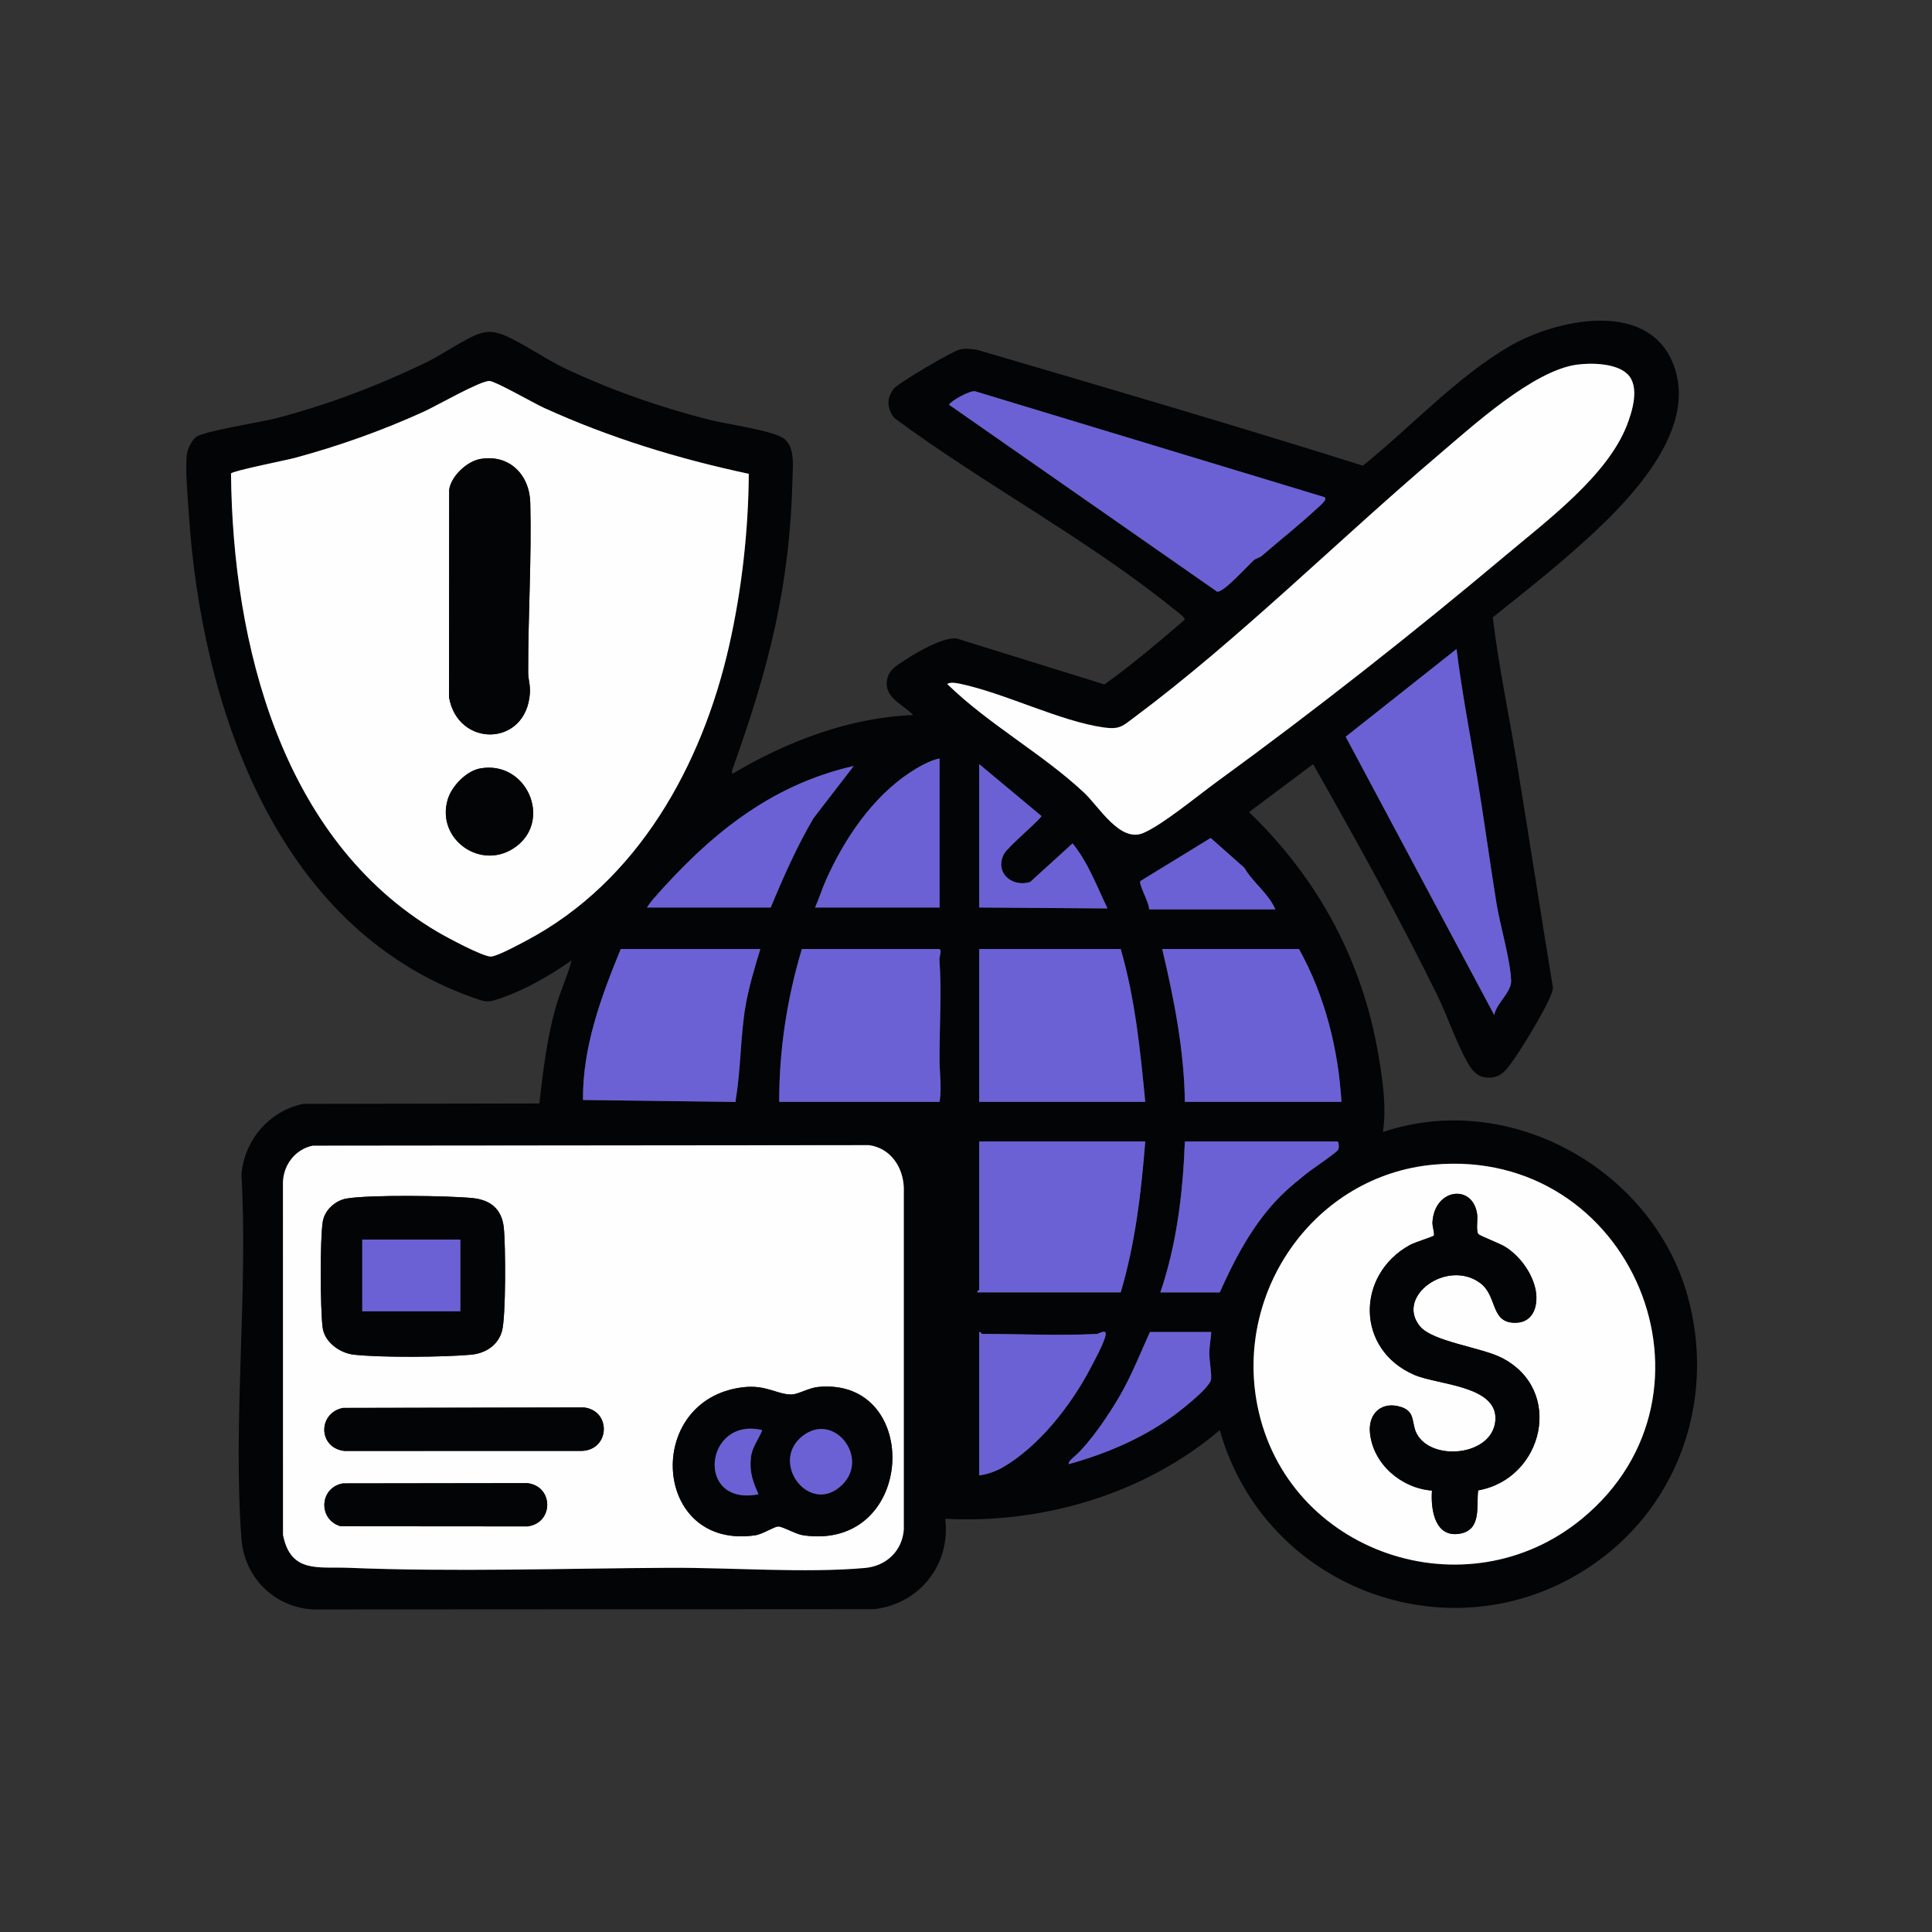 <svg viewBox="0 0 1024 1024" xmlns="http://www.w3.org/2000/svg" id="Layer_1">
  <rect x="0" y="0" width="1024" height="1024" fill="#333333" stroke="none"/>
  <defs>
    <style>
      .cls-1 {
        fill: none;
      }

      .cls-2 {
        fill: #6b61d5;
      }

      .cls-3 {
        fill: #030405;
      }

      .cls-4 {
        fill: #fefefe;
      }
    </style>
  </defs>
  <rect height="1024" width="1024" class="cls-1"></rect>
  <g>
    <path d="M791.22,327.2c2.97,25.22,8.35,50.43,12.49,75.59,6.62,40.21,12.77,80.5,19.38,120.72,0,5.52-15.94,31.15-20.06,37.02-4.4,6.26-7.52,11.83-16.47,10.42-3.02-.48-5.79-3.11-7.4-5.61-6.1-9.47-11.95-26.79-17.3-37.7-20.45-41.68-43.02-82.26-65.88-122.64l-33.95,25.43c36.64,35.27,60.25,78.92,68.68,129.36,2.21,13.22,4.18,26.87,2.3,40.2,67.04-22.63,142.83,19.73,161.49,87.01,14.62,52.7-3.41,108.35-47.58,140.41-73.35,53.24-176.25,16.56-200.41-69.41-39.63,33.7-93.59,49.74-145.51,46.99,2.95,24.19-13.56,45.14-37.62,47.88l-297.91.16c-20.43-1.45-35.98-17.11-37.5-37.5-4.65-62.26,3.59-130.22,0-193.07,1.6-18.23,14.64-33.53,32.62-37.38l125.27-.22c2.05-17.52,3.97-34.63,8.88-51.62,2.37-8.21,6.08-15.97,8.25-24.24-10.58,7.47-24.44,15.56-36.73,19.76-7.6,2.6-7.89,2.7-15.52,0-105.21-37.27-144.17-155.81-150.73-257.27-.53-8.12-1.97-23.51-.92-30.9.4-2.84,2.63-7.35,4.94-9.06,4.08-3.03,34.26-7.76,42.19-9.81,27.46-7.1,54.66-17.51,80.14-29.86,7.61-3.68,21.21-13.06,27.92-15.08,3.94-1.18,6.5-1.18,10.44,0,8.25,2.45,24.6,13.65,33.92,18.08,24.56,11.69,50.97,20.9,77.35,27.65,8.91,2.28,34.1,5.6,39.74,10.15s4.46,14.38,4.31,20.88c-1.32,57.06-12.64,100.7-31.56,153.44-.3.85-1.17,2.66.01,3.01,28.71-17.11,61.77-29.7,95.51-31-4.52-5-14.03-8.48-14.02-16.49.02-7.09,5.05-9.6,10.09-12.92,6.04-3.98,19.94-12,26.94-11.18l78.34,24.36c14.81-10.56,28.79-22.46,42.6-34.33.28-1.25-4.8-4.8-6.07-5.83-45.54-36.88-100.66-66.08-147.91-101.09-3.99-5.08-4.2-10.74,0-15.74,2.45-2.92,31.03-19.77,34.74-20.54,2.98-.62,6.35-.36,9.33.22,68.23,20.01,136.51,40.02,204.31,61.35,25.52-20.45,49.94-47.29,78.33-63.61,23.86-13.71,71.29-24.26,85.48,8.13,17.21,39.27-30.77,82.2-56.7,104.65-12.41,10.74-25.46,20.96-38.26,31.23ZM862.66,198.34c-5.89-5.86-19.12-6.13-26.9-5.08-23.29,3.15-55.81,32.97-73.77,48.23-52.52,44.6-105.77,97.67-160.51,138.49-6.47,4.82-7.84,6.79-16.53,5.57-22.97-3.22-52.24-18.08-75.89-23.1-2.1-.45-5.11-1.08-7.05.05,21.8,21.32,50.36,36.87,72.47,57.53,8.12,7.59,19.12,26.74,31.52,21.46,10.19-4.33,29.02-19.92,38.89-27.1,51.97-37.79,104.39-79.08,153.58-120.42,21.6-18.15,53.22-41.74,63.7-68.3,3.02-7.64,7.06-20.8.48-27.34ZM396.87,251.13c-37.5-7.99-73.66-19.08-108.55-34.96-5.15-2.34-25.7-14.12-28.84-14.25-4.88-.2-28.23,13.26-34.8,16.25-22.05,10.02-45.05,18.23-68.46,24.54-4.53,1.22-32.8,6.8-33.77,8.24.86,90.21,26.63,193.98,109.25,242.85,4.69,2.78,24.7,13.59,28.71,13.19,3.55-.35,14.79-6.45,18.62-8.47,59.11-31.28,93.15-92.92,107.49-156.51,6.64-29.44,10.15-60.68,10.36-90.88ZM668.7,294.69c9.26-8.03,20.33-16.78,29.31-25.18,1.11-1.04,5.9-4.75,3.99-6.02l-184.98-56.06c-2.81-.81-13.34,5.28-14.02,7.08l141.99,99c2.93,1.29,16.78-14.17,19.5-16.54,1.32-1.15,3.13-1.35,4.21-2.29ZM771.99,344l-58.75,46.49,78.74,147.51c1.14-6.34,9.23-12.08,8.95-18.34-.53-11.66-5.85-28.94-7.83-41.26-3.57-22.15-6.61-44.71-10.23-66.77s-8.06-44.96-10.88-67.62ZM498,402c-5.1.96-11.5,4.64-15.92,7.58-19.68,13.08-34.53,34.92-44.25,56.75-2.13,4.79-3.69,9.89-5.83,14.67h66v-79ZM519,405v76l68.01.49c-5.67-11.72-10.22-24.25-18.52-34.48l-22.5,20.47c-9.63,2.99-18.97-4.92-13.86-14.85,1.9-3.69,19.85-18.71,19.85-20.13l-32.98-27.5ZM343,481h65.5c6.73-16.18,13.78-32.19,22.67-47.33l21.32-27.68c-44.89,10.2-77.01,37.21-106.14,70.36-.52.59-3.58,4.48-3.35,4.65ZM676,482c-3.79-8.67-11.98-14.23-16.45-22.05l-17.87-15.81-37.25,22.84c-1.09,1.71,4.96,11.87,4.58,15.02h67ZM403,503h-74c-10.42,25.4-20.3,52.05-20.01,80.01l79.49,1.03c2.22.02,1.24-.03,1.5-1.53,2.65-15.47,2.44-33.23,5.09-48.93,1.66-9.87,4.96-20.97,7.92-30.58ZM498,584c1.2-7.75,0-15-.03-22.44-.06-17.88,1.2-35.35-.06-53.08-.09-1.31,1.71-5.48-.41-5.48h-72.5c-7.85,26.15-12.07,53.61-12,81h85ZM594,503h-75v81h88c-2.63-27.34-5.35-54.57-13-81ZM711,584c-1.67-28.16-8.82-56.35-22.5-81h-72.5c6.27,26.55,11.64,53.57,12,81h83ZM607,605h-88v78.5c0,.3-1.27.77-1,1.5h76c7.72-26.01,10.89-53.01,13-80ZM709,605h-81c-1.03,26.96-4.25,54.38-13,80h31.5c6.81-15.2,14.04-29.4,24.53-42.47,6.98-8.7,13.12-13.86,21.46-20.54,3.37-2.69,15.04-10.39,16.61-12.46.91-1.21.38-4.21-.1-4.54ZM165.74,607.24c-9.2,1.94-15.38,9.94-15.77,19.23l.03,187.04c4.02,20.5,18.74,16.82,34.54,17.46,56.31,2.27,113.26.33,169.92,0,32.69-.19,72.4,2.93,104.08.08,11.21-1.01,19.76-9.07,20.5-20.5v-181.08c-.42-11.07-7.14-20.98-18.49-22.51l-294.81.29ZM759.79,617.29c-62.69,5.75-105.48,66.61-93.33,127.74,15.54,78.17,110.63,110.47,172.01,59.94,80.74-66.46,26.39-197.32-78.68-187.68ZM581.5,707c-19.66,1.06-41.12,0-61,0-.3,0-.77-1.27-1.5-1v76c4.16-.5,8.7-2.1,12.33-4.17,19.05-10.93,36.03-32.59,46.2-51.8,2.18-4.13,7.89-14.52,8.49-18.52.51-3.39-3.7-.54-4.51-.5ZM642,706h-32.5c-5.06,11.14-9.57,22.69-15.69,33.31s-15.81,25.07-24.33,32.67c-.81.72-3.51,2.85-2.96,4.04,19.53-5.43,38.32-13.36,54.81-25.19,4.38-3.14,19.61-14.98,20.52-19.56.5-2.5-.88-10.05-.88-13.81s.81-7.78,1.04-11.45Z" class="cls-3"></path>
    <path d="M165.74,607.24l294.81-.29c11.35,1.53,18.07,11.45,18.49,22.51v181.08c-.74,11.42-9.28,19.49-20.5,20.5-31.68,2.85-71.39-.27-104.08-.08-56.66.33-113.61,2.27-169.92,0-15.8-.64-30.53,3.04-34.54-17.46l-.03-187.04c.39-9.29,6.57-17.28,15.77-19.23ZM183.74,635.24c-6.06,1.03-11.72,6.18-12.68,12.32-1.51,9.65-1.3,45.88-.08,55.96.93,7.77,9.1,13.65,16.52,14.48,14.38,1.62,47.38,1.35,62.04.04,7.69-.69,14.33-4.8,16.51-12.49s1.96-46.12.95-55.05c-1.09-9.7-7.09-14.54-16.51-15.49-13.02-1.31-54.65-1.83-66.75.23ZM393.78,735.28c-52.88,6.34-48.19,86.39,6.46,78.46,4.15-.6,10.08-4.67,12.26-4.67,2.49,0,9.17,4.08,13.26,4.67,59.86,8.62,63.21-83.97,7.86-78.62-4.94.48-10.65,3.96-14.11,3.99-7.66.06-13.37-5.32-25.73-3.83ZM181.73,746.23c-13.4,2.81-13.1,21.12.75,22.79l126.03-.02c14.79-.64,15.58-21.27,1.02-23.03l-127.79.25ZM181.73,786.23c-12.63,2.3-13.13,19.34-1.17,22.71l98.97.08c14.07-1.69,14.02-21.39-.11-22.93l-97.68.14Z" class="cls-4"></path>
    <path d="M396.87,251.13c-.21,30.2-3.72,61.44-10.36,90.88-14.34,63.59-48.38,125.23-107.49,156.51-3.83,2.03-15.07,8.12-18.62,8.47-4.01.4-24.01-10.41-28.71-13.19-82.61-48.87-108.38-152.63-109.25-242.85.97-1.44,29.23-7.02,33.77-8.24,23.41-6.31,46.41-14.52,68.46-24.54,6.57-2.99,29.93-16.45,34.8-16.25,3.14.13,23.69,11.91,28.84,14.25,34.89,15.88,71.04,26.96,108.55,34.96ZM254.73,243.24c-7.17,1.2-15.66,9.1-16.65,16.35l-.09,109.91c4.57,26.92,41,26.48,42.87-2.13.29-4.42-.9-7.21-.91-10.83-.1-29.83,1.86-60.46,1.11-90.05-.37-14.8-11-25.81-26.33-23.25ZM254.74,407.24c-7.52,1.28-15.34,9.39-17.45,16.54-6.35,21.51,18.58,38.57,36.63,24.63,18.63-14.39,5.01-45.28-19.17-41.17Z" class="cls-4"></path>
    <path d="M759.79,617.29c105.07-9.64,159.42,121.22,78.68,187.68-61.38,50.53-156.47,18.23-172.01-59.94-12.15-61.13,30.63-121.99,93.33-127.74ZM758.96,790.04c-.75,10.18,1.6,25.55,15.31,22.73,11.04-2.27,8.17-14.65,9.16-22.84,34.74-6.17,45.85-53.38,12.44-70.3-11.1-5.62-36.57-8.51-43.3-16.7-13.09-15.93,14.49-35.76,31.92-22.92,9.42,6.94,5.19,21.46,19.01,21.08,9.86-.27,12.1-10.23,10.21-18.31-2.04-8.73-8.49-17.32-15.99-22-2.72-1.7-13.73-5.9-14.24-6.76-1.23-2.02-.18-7.53-.57-10.43-2.17-16.12-22.56-13.98-23.69,4.22-.13,2.1,1.28,6.29.7,7.1-.39.55-9.98,3.49-12.59,4.92-28.84,15.85-28.8,55.61,2.4,68.93,12.52,5.34,44.49,5.6,42.82,24.29-1.68,18.74-34.04,21.75-41.76,6.65-2.78-5.44-.45-11.42-8.07-13.93-10.22-3.37-17.63,3.26-16.63,13.61,1.6,16.63,16.67,29.42,32.85,30.65Z" class="cls-4"></path>
    <path d="M862.66,198.34c6.58,6.54,2.53,19.7-.48,27.34-10.48,26.56-42.1,50.14-63.7,68.3-49.2,41.34-101.61,82.63-153.58,120.42-9.88,7.18-28.7,22.76-38.89,27.1-12.41,5.27-23.4-13.87-31.52-21.46-22.11-20.66-50.67-36.22-72.47-57.53,1.94-1.12,4.94-.49,7.05-.05,23.66,5.02,52.93,19.87,75.89,23.1,8.68,1.22,10.06-.75,16.53-5.57,54.74-40.82,107.99-93.89,160.51-138.49,17.96-15.25,50.48-45.08,73.77-48.23,7.78-1.05,21.02-.78,26.9,5.08Z" class="cls-4"></path>
    <path d="M668.7,294.69c-1.08.93-2.89,1.14-4.21,2.29-2.72,2.37-16.57,17.82-19.5,16.54l-141.99-99c.68-1.8,11.21-7.89,14.02-7.08l184.98,56.06c1.9,1.27-2.88,4.98-3.99,6.02-8.98,8.4-20.05,17.15-29.31,25.18Z" class="cls-2"></path>
    <path d="M771.99,344c2.82,22.66,7.17,45.1,10.88,67.62s6.66,44.62,10.23,66.77c1.99,12.32,7.3,29.6,7.83,41.26.28,6.26-7.82,12-8.95,18.34l-78.74-147.51,58.75-46.49Z" class="cls-2"></path>
    <path d="M594,503c7.65,26.43,10.37,53.66,13,81h-88v-81h75Z" class="cls-2"></path>
    <path d="M607,605c-2.11,26.99-5.28,53.99-13,80h-76c-.27-.73,1-1.2,1-1.5v-78.5h88Z" class="cls-2"></path>
    <path d="M498,584h-85c-.07-27.39,4.15-54.85,12-81h72.5c2.12,0,.31,4.17.41,5.48,1.26,17.73,0,35.2.06,53.08.02,7.44,1.23,14.7.03,22.44Z" class="cls-2"></path>
    <path d="M711,584h-83c-.36-27.43-5.73-54.45-12-81h72.5c13.68,24.65,20.83,52.84,22.5,81Z" class="cls-2"></path>
    <path d="M403,503c-2.96,9.6-6.26,20.71-7.92,30.58-2.65,15.7-2.44,33.46-5.09,48.93-.26,1.5.72,1.55-1.5,1.53l-79.49-1.03c-.3-27.95,9.59-54.6,20.01-80.01h74Z" class="cls-2"></path>
    <path d="M709,605c.48.33,1.02,3.33.1,4.54-1.57,2.06-13.24,9.76-16.61,12.46-8.34,6.68-14.48,11.84-21.46,20.54-10.49,13.07-17.72,27.27-24.53,42.47h-31.5c8.75-25.62,11.97-53.04,13-80h81Z" class="cls-2"></path>
    <path d="M498,402v79h-66c2.13-4.79,3.69-9.88,5.83-14.67,9.72-21.83,24.57-43.67,44.25-56.75,4.42-2.94,10.82-6.62,15.92-7.58Z" class="cls-2"></path>
    <path d="M581.5,707c.81-.04,5.02-2.89,4.51.5-.6,4-6.31,14.4-8.49,18.52-10.16,19.21-27.15,40.87-46.2,51.8-3.62,2.08-8.16,3.67-12.33,4.17v-76c.73-.27,1.2,1,1.5,1,19.88,0,41.34,1.06,61,0Z" class="cls-2"></path>
    <path d="M343,481c-.23-.17,2.83-4.07,3.35-4.65,29.13-33.15,61.25-60.15,106.14-70.36l-21.32,27.68c-8.89,15.13-15.95,31.14-22.67,47.33h-65.5Z" class="cls-2"></path>
    <path d="M519,405l32.98,27.5c0,1.41-17.95,16.44-19.85,20.13-5.11,9.93,4.23,17.84,13.86,14.85l22.5-20.47c8.31,10.23,12.86,22.77,18.52,34.48l-68.01-.49v-76Z" class="cls-2"></path>
    <path d="M642,706c-.23,3.67-1.04,7.81-1.04,11.45s1.38,11.31.88,13.81c-.91,4.57-16.14,16.41-20.52,19.56-16.48,11.84-35.28,19.76-54.81,25.19-.55-1.18,2.15-3.31,2.96-4.04,8.53-7.6,18.43-22.44,24.33-32.67s10.63-22.17,15.69-33.31h32.5Z" class="cls-2"></path>
    <path d="M676,482h-67c.38-3.15-5.67-13.31-4.58-15.02l37.25-22.84,17.87,15.81c4.48,7.82,12.66,13.38,16.45,22.05Z" class="cls-2"></path>
    <path d="M393.78,735.28c12.37-1.48,18.07,3.89,25.73,3.83,3.45-.03,9.17-3.51,14.11-3.99,55.35-5.35,52,87.23-7.86,78.62-4.09-.59-10.77-4.66-13.26-4.67-2.18,0-8.11,4.06-12.26,4.67-54.65,7.93-59.34-72.12-6.46-78.46ZM404,758.01c-30.59-7.39-35.78,40.58-2,33.99-2.97-6.81-4.85-11.78-4-19.5.62-5.64,4.06-9.46,6-14.49ZM446.67,786.67c14.05-14.29-4.6-38.43-21.16-25.66-18.22,14.05,4,43.13,21.16,25.66Z" class="cls-3"></path>
    <path d="M183.74,635.24c12.1-2.06,53.73-1.54,66.75-.23,9.43.95,15.42,5.78,16.51,15.49,1,8.93,1.16,47.6-.95,55.05s-8.82,11.81-16.51,12.49c-14.67,1.31-47.66,1.58-62.04-.04-7.42-.83-15.59-6.71-16.52-14.48-1.21-10.09-1.43-46.31.08-55.96.96-6.14,6.62-11.29,12.68-12.32ZM244,657h-52v38h52v-38Z" class="cls-3"></path>
    <path d="M181.73,746.23l127.79-.25c14.56,1.75,13.77,22.38-1.02,23.03l-126.03.02c-13.84-1.67-14.15-19.99-.75-22.79Z" class="cls-3"></path>
    <path d="M181.73,786.23l97.68-.14c14.13,1.54,14.18,21.24.11,22.93l-98.97-.08c-11.95-3.37-11.46-20.41,1.17-22.71Z" class="cls-3"></path>
    <path d="M254.73,243.24c15.33-2.56,25.96,8.45,26.33,23.25.75,29.59-1.21,60.22-1.11,90.05.01,3.62,1.2,6.41.91,10.83-1.88,28.61-38.3,29.05-42.87,2.13l.09-109.91c.99-7.24,9.48-15.15,16.65-16.35Z" class="cls-3"></path>
    <path d="M254.74,407.24c24.18-4.11,37.8,26.78,19.17,41.17-18.04,13.94-42.98-3.12-36.63-24.63,2.11-7.15,9.93-15.27,17.45-16.54Z" class="cls-3"></path>
    <path d="M758.96,790.04c-16.18-1.23-31.25-14.02-32.85-30.65-1-10.35,6.4-16.98,16.63-13.61,7.61,2.51,5.29,8.49,8.07,13.93,7.72,15.1,40.08,12.09,41.76-6.65,1.67-18.69-30.3-18.94-42.82-24.29-31.2-13.32-31.24-53.07-2.4-68.93,2.61-1.43,12.19-4.37,12.59-4.92.58-.81-.83-5.01-.7-7.1,1.13-18.2,21.53-20.34,23.69-4.22.39,2.9-.66,8.41.57,10.43.52.86,11.53,5.06,14.24,6.76,7.5,4.68,13.96,13.27,15.99,22,1.89,8.08-.35,18.04-10.21,18.31-13.83.38-9.6-14.14-19.01-21.08-17.43-12.85-45.01,6.99-31.92,22.92,6.73,8.19,32.2,11.08,43.3,16.7,33.41,16.93,22.3,64.13-12.44,70.3-.99,8.19,1.88,20.57-9.16,22.84-13.71,2.82-16.06-12.55-15.31-22.73Z" class="cls-3"></path>
    <path d="M446.67,786.67c-17.17,17.47-39.38-11.61-21.16-25.66,16.56-12.77,35.21,11.37,21.16,25.66Z" class="cls-2"></path>
    <path d="M404,758.01c-1.94,5.03-5.37,8.85-6,14.49-.85,7.72,1.03,12.69,4,19.5-33.78,6.59-28.59-41.38,2-33.99Z" class="cls-2"></path>
    <rect height="38" width="52" y="657" x="192" class="cls-2"></rect>
  </g>
</svg>